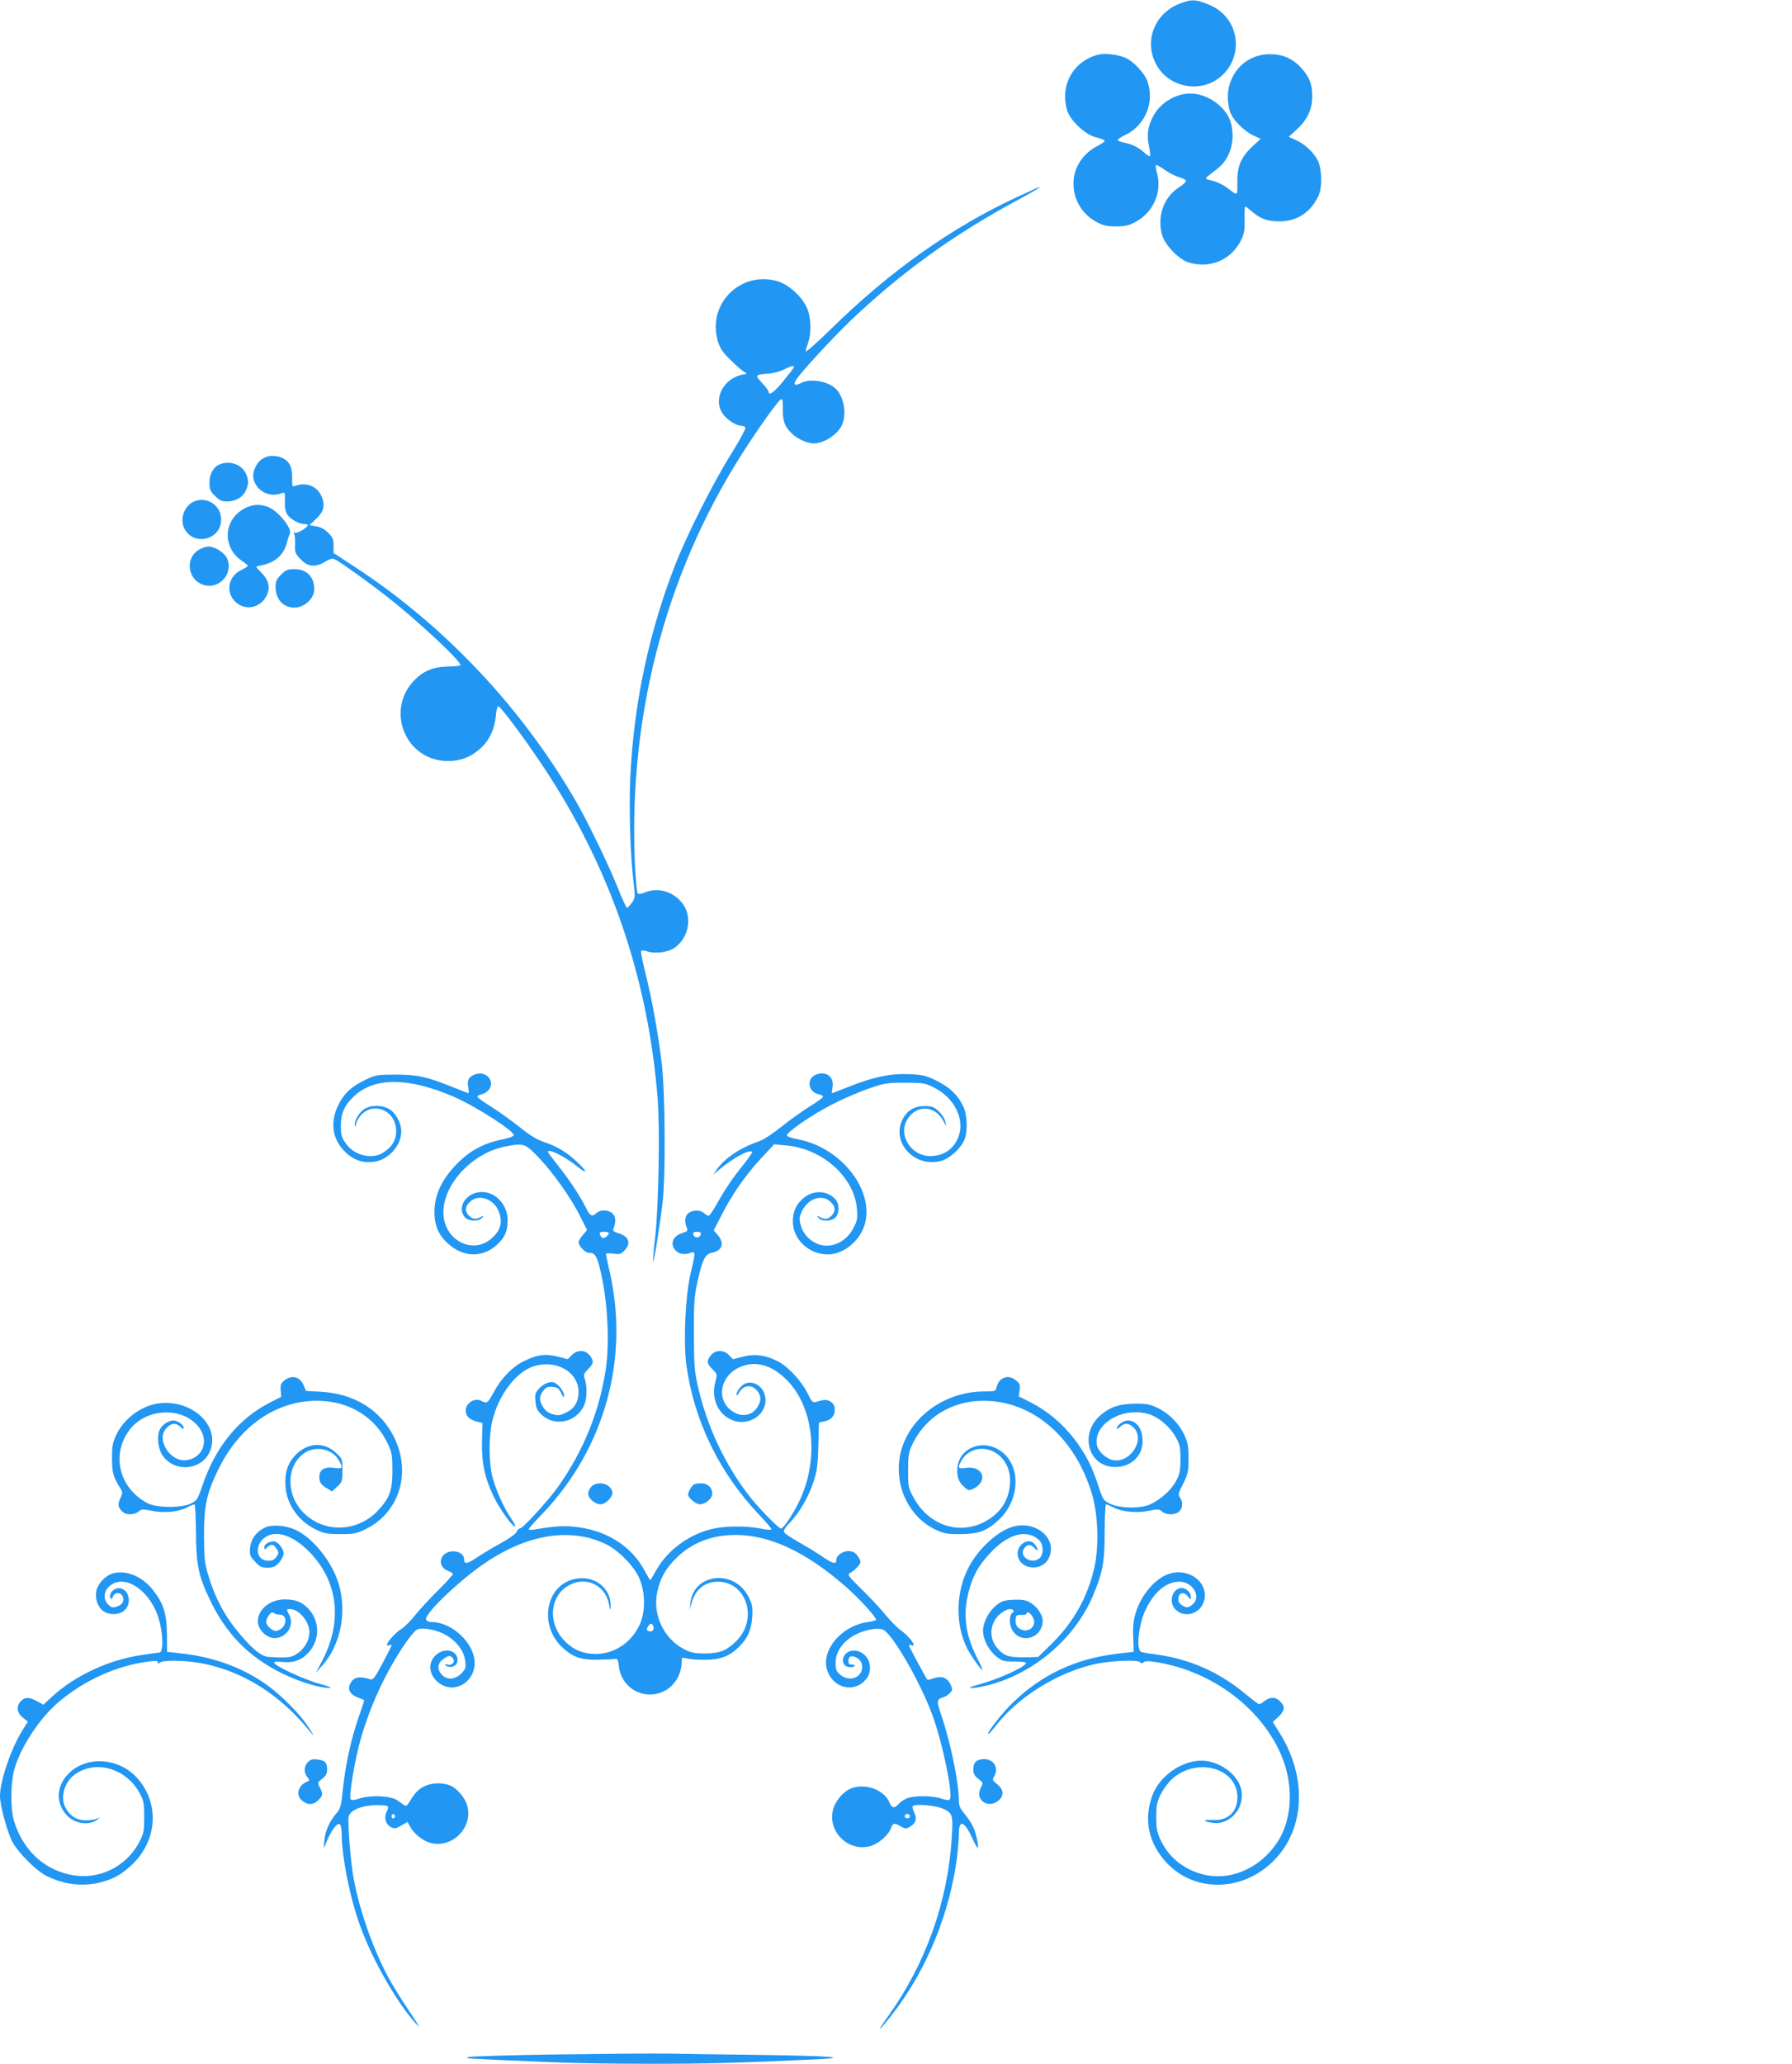 <?xml version="1.0" standalone="no"?>
<!DOCTYPE svg PUBLIC "-//W3C//DTD SVG 20010904//EN"
 "http://www.w3.org/TR/2001/REC-SVG-20010904/DTD/svg10.dtd">
<svg version="1.0" xmlns="http://www.w3.org/2000/svg"
 width="1112pt" height="1280pt" viewBox="0 0 1112 1280"
 preserveAspectRatio="xMidYMid meet">
<g transform="translate(0,1280) scale(0.1,-0.1)"
fill="#2196f3" stroke="none">
<path d="M7320 12777 c-170 -65 -231 -262 -126 -407 74 -102 220 -136 332 -78
146 76 188 264 89 394 -33 43 -75 72 -138 95 -63 23 -87 23 -157 -4z"/>
<path d="M6815 12461 c-155 -40 -239 -189 -193 -345 18 -62 109 -148 173 -166
28 -7 54 -16 59 -21 5 -4 -14 -19 -41 -33 -84 -42 -140 -119 -150 -205 -13
-108 42 -213 138 -266 45 -24 65 -29 124 -29 59 0 79 5 124 29 108 59 163 185
131 300 -7 25 -10 48 -7 51 3 3 27 -10 54 -29 26 -19 67 -40 91 -46 23 -7 42
-17 41 -24 0 -7 -21 -25 -47 -42 -91 -59 -133 -179 -101 -292 17 -62 105 -153
165 -171 132 -39 260 14 322 132 22 44 26 62 25 134 -1 45 1 82 4 82 3 0 21
-14 41 -31 52 -46 98 -62 172 -62 110 0 196 58 243 162 23 53 20 167 -7 218
-25 49 -83 102 -134 124 l-45 20 51 47 c65 60 96 126 95 207 0 72 -18 119 -68
173 -53 59 -115 86 -195 86 -183 -1 -303 -175 -247 -357 15 -48 85 -119 144
-147 l46 -21 -51 -47 c-71 -66 -96 -125 -94 -225 1 -85 5 -84 -64 -31 -23 17
-64 37 -90 43 -55 14 -59 5 30 74 78 60 112 170 86 278 -24 101 -143 189 -254
189 -88 0 -181 -55 -225 -132 -38 -66 -47 -124 -31 -195 6 -30 9 -57 6 -61 -4
-3 -19 6 -34 20 -34 33 -78 54 -125 63 -20 4 -39 11 -42 15 -3 4 20 20 50 34
122 60 180 201 136 330 -18 51 -85 124 -136 147 -48 21 -129 31 -170 20z"/>
<path d="M6320 11582 c-410 -189 -795 -461 -1162 -821 -87 -85 -158 -148 -158
-140 0 8 7 32 15 54 19 54 19 141 -2 201 -25 74 -113 157 -188 180 -230 66
-437 -140 -371 -370 14 -46 28 -69 75 -114 31 -32 68 -64 82 -74 l24 -16 -30
-6 c-120 -26 -183 -156 -118 -245 27 -36 81 -71 110 -71 13 0 26 -6 29 -13 2
-7 -36 -78 -86 -158 -109 -172 -276 -503 -348 -687 -166 -423 -261 -874 -281
-1332 -8 -200 0 -475 20 -636 11 -99 11 -103 -10 -133 -12 -17 -26 -31 -30
-31 -5 0 -30 55 -57 123 -54 136 -176 388 -249 518 -337 590 -824 1109 -1388
1476 l-127 83 0 46 c0 39 -5 51 -34 80 -23 23 -47 35 -75 40 l-41 7 39 36 c48
45 59 81 40 134 -24 68 -95 100 -166 74 -20 -7 -21 -5 -20 50 1 68 -18 104
-64 124 -68 27 -134 5 -163 -56 -20 -42 -20 -68 -1 -106 30 -56 99 -82 159
-59 25 9 25 9 24 -48 -2 -40 3 -65 16 -84 19 -29 72 -58 105 -58 12 0 21 -3
21 -7 0 -15 -69 -55 -81 -47 -8 5 -9 3 -4 -6 5 -7 7 -37 6 -66 -2 -48 1 -57
31 -89 46 -50 92 -56 152 -21 39 23 49 25 68 15 36 -19 208 -142 315 -226 191
-148 475 -414 460 -429 -3 -4 -39 -7 -79 -8 -87 -2 -148 -26 -203 -81 -188
-188 -59 -505 205 -505 78 0 141 24 199 76 57 51 89 117 98 204 3 33 10 60 14
60 15 0 157 -190 277 -370 417 -625 653 -1310 713 -2063 15 -190 6 -662 -15
-856 -9 -79 -15 -149 -13 -155 4 -13 41 216 59 369 19 165 16 673 -5 855 -22
184 -60 399 -102 565 -18 72 -30 133 -26 138 4 4 22 2 40 -4 45 -16 127 -5
166 22 94 65 115 203 42 286 -59 67 -148 90 -224 58 -23 -10 -40 -12 -46 -6
-5 5 -13 97 -18 203 -38 938 210 1842 713 2596 97 147 181 260 195 266 9 4 12
-14 11 -62 -2 -77 14 -114 66 -160 33 -28 89 -52 126 -52 65 0 152 58 176 117
30 71 9 178 -43 225 -51 46 -157 62 -214 32 -37 -19 -48 -11 -29 20 28 45 223
257 339 368 307 293 634 530 1019 738 128 69 165 92 150 90 -2 0 -59 -27 -128
-58z m-1396 -1064 c-4 -7 -34 -46 -66 -85 -54 -66 -88 -90 -88 -63 0 6 -19 31
-41 55 -46 50 -45 51 42 58 31 3 74 14 95 26 45 23 69 27 58 9z"/>
<path d="M1364 9920 c-40 -16 -64 -59 -64 -112 0 -43 4 -54 34 -84 28 -28 42
-34 76 -34 52 0 95 25 115 66 19 40 19 68 0 108 -27 56 -99 81 -161 56z"/>
<path d="M1205 9690 c-61 -25 -91 -109 -61 -168 58 -113 230 -70 228 57 -1 87
-87 144 -167 111z"/>
<path d="M1535 9655 c-22 -8 -54 -30 -72 -49 -79 -86 -62 -217 37 -284 19 -13
36 -26 38 -30 1 -4 -17 -16 -40 -27 -81 -38 -100 -135 -39 -196 59 -59 155
-42 194 34 26 50 16 97 -28 142 -19 19 -35 36 -35 39 0 2 17 7 37 11 79 15
135 65 153 138 6 23 14 49 18 56 19 34 -82 153 -143 170 -51 14 -71 13 -120
-4z"/>
<path d="M1229 9387 c-85 -57 -61 -189 39 -216 97 -27 185 79 139 169 -17 34
-74 70 -112 70 -18 0 -47 -10 -66 -23z"/>
<path d="M1744 9236 c-28 -28 -34 -42 -34 -75 0 -85 56 -138 134 -128 55 8
106 61 106 112 0 78 -47 125 -123 125 -42 0 -54 -5 -83 -34z"/>
<path d="M2944 6135 c-37 -15 -47 -36 -38 -81 3 -19 4 -34 1 -34 -3 0 -49 18
-104 40 -158 63 -213 75 -348 75 -113 0 -124 -2 -185 -31 -88 -42 -133 -83
-170 -156 -53 -106 -39 -212 39 -289 53 -54 111 -74 181 -65 90 12 170 100
170 189 0 50 -33 113 -73 137 -48 30 -127 27 -165 -5 -32 -27 -57 -76 -49 -97
3 -7 6 -3 6 9 1 12 13 35 27 52 75 90 212 40 222 -81 4 -61 -19 -106 -77 -145
-72 -48 -186 -20 -238 59 -24 35 -28 52 -28 107 1 81 25 132 91 190 126 111
336 107 609 -11 139 -60 381 -216 373 -240 -2 -6 -34 -18 -71 -25 -117 -24
-203 -70 -285 -155 -91 -94 -135 -188 -136 -293 -1 -84 25 -145 84 -198 95
-86 213 -89 302 -9 50 45 68 85 68 154 0 113 -101 199 -200 169 -75 -22 -109
-102 -65 -151 23 -25 86 -28 106 -3 13 15 12 15 -8 5 -31 -17 -50 -15 -73 8
-27 27 -25 56 5 85 52 53 149 21 180 -59 24 -62 14 -110 -34 -157 -124 -125
-323 -16 -309 170 12 174 190 354 387 391 114 21 120 19 209 -75 90 -95 200
-252 257 -368 l38 -76 -27 -31 c-14 -17 -26 -37 -26 -44 0 -23 41 -66 63 -66
37 0 48 -14 68 -91 47 -182 64 -447 39 -624 -38 -265 -140 -516 -299 -739 -63
-88 -217 -256 -235 -256 -6 0 -16 -10 -21 -22 -6 -12 -47 -42 -95 -68 -47 -25
-113 -65 -148 -88 -63 -43 -82 -46 -82 -13 0 30 -34 53 -76 49 -77 -6 -95 -94
-24 -121 17 -6 30 -15 30 -20 0 -5 -42 -52 -94 -103 -52 -52 -116 -121 -142
-154 -26 -33 -62 -69 -80 -81 -56 -34 -121 -119 -79 -103 8 4 15 3 15 0 0 -4
-25 -54 -56 -112 -50 -93 -59 -105 -78 -99 -71 22 -104 13 -125 -32 -16 -34 6
-67 54 -83 19 -6 35 -14 35 -16 0 -3 -15 -49 -34 -103 -46 -131 -83 -299 -98
-445 -11 -106 -15 -123 -39 -151 -43 -48 -72 -113 -76 -169 l-4 -51 21 50 c25
62 63 111 78 101 7 -4 12 -29 12 -56 0 -142 51 -400 115 -575 73 -205 227
-475 345 -605 31 -34 23 -19 -33 65 -41 61 -95 146 -120 190 -99 172 -192 429
-231 635 -20 105 -41 360 -32 395 10 38 82 68 168 69 36 1 70 -2 74 -7 4 -4 2
-18 -5 -30 -20 -37 -10 -79 22 -97 25 -14 30 -13 67 8 l39 22 15 -28 c22 -43
80 -90 127 -102 134 -36 265 95 229 229 -13 50 -63 109 -107 127 -50 21 -122
17 -168 -9 -35 -20 -52 -39 -91 -103 -9 -14 -16 -16 -27 -9 -8 6 -27 19 -43
30 -39 27 -165 33 -231 11 -31 -11 -50 -13 -57 -6 -13 13 26 251 63 377 61
210 152 406 270 582 33 49 70 93 82 96 40 13 125 -5 180 -38 66 -40 109 -99
116 -160 5 -41 2 -49 -25 -77 -39 -38 -88 -41 -120 -7 -31 33 -28 71 7 96 35
25 45 26 61 6 18 -21 -5 -48 -34 -39 -16 5 -18 3 -10 -6 7 -6 22 -10 34 -8 53
7 52 78 -1 97 -59 20 -129 -34 -129 -99 0 -74 81 -138 156 -124 84 16 137 103
114 192 -28 111 -152 212 -262 212 -16 0 -31 6 -34 15 -13 32 194 232 354 343
270 187 541 231 762 125 80 -39 181 -143 210 -218 36 -91 35 -210 -3 -287 -58
-118 -174 -186 -297 -175 -72 6 -127 35 -177 91 -92 105 -80 260 26 327 108
69 236 14 260 -111 8 -43 9 -43 10 -10 3 116 -110 197 -231 165 -172 -44 -213
-282 -73 -418 65 -63 117 -82 220 -81 50 1 99 3 110 5 17 3 20 -3 26 -50 16
-127 144 -203 264 -157 74 29 125 105 125 190 0 27 1 28 33 20 17 -5 68 -9
112 -8 95 0 153 22 212 81 54 54 76 106 81 188 3 62 0 76 -25 125 -90 171
-341 141 -359 -43 l-4 -42 13 48 c24 81 82 127 162 127 176 0 250 -228 118
-364 -61 -62 -106 -81 -198 -81 -67 0 -88 5 -131 27 -126 66 -196 215 -165
356 17 83 51 143 116 207 96 96 221 145 370 145 212 0 436 -105 680 -318 90
-78 200 -200 191 -210 -3 -3 -29 -9 -57 -13 -157 -25 -281 -170 -248 -291 29
-108 151 -150 229 -78 35 33 46 71 34 118 -17 65 -99 98 -144 57 -22 -20 -26
-55 -8 -73 14 -14 54 -16 62 -4 3 5 -5 8 -17 8 -17 -1 -22 5 -22 24 0 32 26
37 59 13 18 -13 25 -28 26 -51 0 -68 -80 -97 -137 -48 -24 21 -28 32 -28 74 0
62 39 123 106 164 56 35 148 56 186 42 56 -19 229 -317 307 -526 65 -176 133
-505 109 -529 -6 -6 -25 -4 -52 6 -54 19 -171 20 -214 1 -18 -7 -41 -23 -51
-35 -26 -29 -41 -26 -56 8 -33 82 -154 125 -243 87 -44 -18 -94 -77 -107 -127
-37 -137 92 -266 229 -229 50 13 109 63 128 107 15 38 20 39 62 16 28 -16 33
-17 57 -3 37 21 46 50 27 89 -9 17 -12 35 -9 39 16 16 141 5 188 -16 59 -26
63 -39 54 -180 -25 -398 -161 -780 -395 -1107 -77 -107 -64 -102 23 8 216 277
361 631 406 987 5 46 10 108 10 137 0 90 34 80 82 -25 15 -34 31 -62 34 -62
10 0 -7 83 -25 125 -10 22 -34 60 -54 83 -29 35 -37 52 -37 84 0 112 -51 360
-109 530 -31 91 -30 98 15 112 12 4 29 15 39 26 17 19 18 22 2 55 -20 41 -55
53 -104 36 -19 -7 -36 -11 -38 -9 -8 8 -115 207 -115 213 0 4 7 5 15 1 40 -15
-8 52 -68 95 -22 16 -65 60 -95 97 -30 37 -96 107 -146 156 -83 81 -89 90 -71
100 31 18 65 54 65 69 0 8 -9 26 -21 41 -15 19 -30 26 -55 26 -36 0 -74 -28
-74 -54 0 -30 -21 -25 -84 18 -36 25 -104 66 -150 92 -47 26 -88 54 -91 62 -3
10 9 31 34 56 60 62 115 155 146 247 25 73 29 103 33 230 l4 147 31 6 c44 9
67 34 67 72 0 25 -7 38 -25 50 -24 15 -39 15 -92 -1 -19 -6 -26 1 -53 56 -40
78 -120 163 -183 196 -78 39 -142 48 -216 29 l-63 -16 -24 25 c-32 35 -85 34
-113 -1 -28 -36 -26 -50 10 -86 30 -30 30 -32 19 -75 -28 -98 9 -194 91 -235
97 -50 219 15 219 118 0 93 -100 145 -156 80 -13 -15 -24 -35 -24 -44 0 -11 7
-5 20 16 26 43 78 46 109 6 26 -33 26 -60 1 -101 -28 -47 -85 -62 -136 -37
-130 64 -103 242 45 292 86 30 177 4 260 -74 183 -169 220 -507 85 -777 -43
-84 -93 -157 -108 -157 -13 0 -125 113 -183 185 -160 199 -279 452 -335 709
-19 86 -22 132 -22 316 -1 187 2 229 22 320 31 140 47 173 92 181 62 13 77 58
35 108 l-26 30 45 88 c64 128 152 255 247 357 l83 89 72 -7 c229 -19 427 -198
442 -397 4 -59 1 -72 -24 -119 -43 -80 -127 -121 -205 -100 -57 16 -106 65
-120 121 -11 41 -10 51 9 90 38 78 127 105 177 54 30 -29 32 -58 5 -85 -23
-23 -42 -25 -73 -8 -20 10 -21 10 -8 -5 20 -25 83 -22 106 3 25 27 24 83 0
111 -52 58 -140 60 -202 6 -44 -39 -63 -82 -63 -143 0 -110 99 -204 216 -204
98 0 199 82 230 186 61 211 -145 475 -410 527 -39 7 -71 18 -73 24 -6 18 153
128 278 192 63 33 165 77 225 98 102 35 117 38 229 38 111 0 124 -2 177 -28
133 -65 199 -203 153 -314 -31 -73 -92 -113 -173 -113 -119 0 -201 131 -142
227 56 93 171 89 223 -8 l19 -34 -6 30 c-4 17 -22 45 -41 63 -30 27 -42 32
-86 32 -67 0 -111 -27 -140 -86 -68 -142 78 -298 240 -254 56 15 125 79 147
135 20 54 16 154 -10 206 -32 67 -84 117 -162 155 -66 33 -84 38 -172 42 -116
5 -222 -17 -375 -78 -55 -22 -101 -40 -104 -40 -2 0 -1 16 3 35 12 67 -40 106
-105 79 -59 -25 -46 -108 20 -121 16 -3 28 -10 26 -16 -2 -6 -40 -33 -85 -61
-45 -28 -123 -84 -173 -124 -56 -45 -111 -81 -143 -92 -113 -39 -208 -102
-258 -173 l-23 -32 43 35 c86 71 183 123 199 106 3 -3 -19 -36 -49 -73 -71
-88 -120 -160 -170 -250 -22 -40 -45 -73 -51 -73 -6 0 -19 7 -29 17 -23 21
-75 19 -100 -4 -19 -17 -21 -55 -4 -94 5 -12 -2 -18 -32 -27 -52 -16 -73 -59
-48 -97 20 -30 56 -40 96 -27 38 14 38 11 4 -133 -31 -135 -44 -415 -25 -559
47 -347 205 -673 455 -934 43 -45 76 -85 73 -88 -3 -4 -37 -1 -74 7 -90 17
-223 15 -300 -5 -143 -36 -272 -133 -340 -253 -19 -35 -36 -63 -38 -63 -2 0
-18 27 -35 59 -80 149 -231 247 -419 270 -76 10 -141 6 -263 -15 -21 -4 -38
-3 -38 1 0 4 39 49 88 99 382 401 537 954 417 1491 -14 60 -25 114 -25 118 0
5 20 5 44 2 39 -6 48 -4 70 18 44 44 29 89 -35 108 -30 10 -38 16 -33 28 18
40 15 77 -5 95 -26 24 -75 25 -99 3 -29 -26 -40 -21 -68 36 -38 75 -101 170
-172 259 -34 43 -62 80 -62 83 0 25 105 -27 184 -91 66 -53 61 -29 -7 33 -62
58 -121 93 -198 119 -48 16 -90 42 -155 94 -49 39 -127 95 -173 124 -47 29
-86 57 -88 63 -2 6 10 13 26 16 17 4 38 18 47 32 37 57 -26 118 -92 90z m834
-987 c-2 -6 -12 -16 -21 -22 -13 -8 -20 -7 -27 4 -16 24 -12 30 21 30 19 0 29
-4 27 -12z m570 -5 c-2 -10 -12 -18 -23 -18 -11 0 -21 8 -23 18 -3 13 3 17 23
17 20 0 26 -4 23 -17z m-294 -2430 c8 -21 -8 -38 -29 -29 -13 4 -14 10 -5 26
13 24 26 26 34 3z m-1602 -1178 c0 -5 -5 -11 -11 -13 -6 -2 -11 4 -11 13 0 9
5 15 11 13 6 -2 11 -8 11 -13z m3193 6 c7 -12 -12 -24 -25 -16 -11 7 -4 25 10
25 5 0 11 -4 15 -9z"/>
<path d="M3548 4395 l-25 -25 -62 16 c-76 19 -125 13 -208 -27 -73 -35 -144
-108 -191 -197 -35 -65 -40 -69 -74 -51 -42 22 -98 -12 -98 -60 0 -34 23 -56
69 -68 l35 -9 -3 -109 c-3 -139 16 -230 74 -350 40 -82 121 -193 132 -181 3 2
-9 25 -27 51 -46 67 -97 183 -116 262 -21 89 -21 248 0 337 39 163 145 304
255 341 140 46 281 -33 281 -158 0 -61 -25 -103 -77 -128 -39 -19 -49 -20 -84
-10 -27 8 -46 23 -59 44 -26 41 -25 68 1 101 17 22 28 27 58 24 30 -2 39 -9
53 -38 15 -30 18 -32 18 -12 0 13 -14 37 -30 54 -26 25 -36 29 -63 24 -18 -3
-45 -20 -61 -37 -25 -28 -28 -37 -23 -82 4 -42 10 -56 40 -83 82 -76 219 -43
263 63 17 39 18 118 3 160 -9 27 -7 33 20 61 36 36 38 50 10 86 -28 35 -77 36
-111 1z"/>
<path d="M1766 4239 c-23 -18 -27 -28 -24 -62 l3 -40 -70 -36 c-195 -100 -338
-275 -419 -515 -29 -85 -34 -92 -71 -111 -59 -29 -214 -28 -270 2 -177 94
-227 303 -110 456 100 131 317 144 421 25 75 -85 39 -198 -67 -214 -104 -15
-195 131 -124 201 29 30 58 32 85 5 15 -15 20 -16 20 -6 0 18 -38 46 -63 46
-32 0 -74 -28 -87 -60 -19 -45 -8 -123 23 -163 79 -104 246 -83 292 37 59 155
-111 314 -313 293 -110 -12 -221 -92 -271 -197 -22 -47 -26 -69 -26 -145 0
-90 8 -118 55 -191 11 -19 11 -27 -4 -58 -18 -38 -13 -59 19 -86 22 -18 73
-15 96 6 17 15 25 15 79 4 76 -16 164 -8 218 19 23 12 45 21 49 21 4 0 8 -78
9 -172 1 -198 14 -267 83 -413 102 -217 243 -362 456 -466 101 -49 233 -90
289 -88 20 0 0 9 -59 25 -93 25 -277 110 -283 130 -2 8 11 10 42 7 66 -8 112
4 153 40 92 81 95 216 7 299 -38 35 -74 48 -137 48 -92 0 -167 -62 -167 -137
0 -49 54 -103 103 -103 74 0 125 78 93 141 -20 40 -20 39 5 39 54 0 119 -78
119 -143 0 -57 -38 -115 -94 -144 -26 -14 -60 -16 -158 -10 -48 3 -111 56
-200 167 -78 96 -136 207 -174 335 -25 82 -27 105 -28 250 0 188 16 262 89
412 131 268 358 426 615 425 196 -1 359 -100 437 -268 25 -53 28 -70 28 -164
0 -124 -17 -171 -89 -248 -128 -137 -338 -142 -465 -12 -112 115 -103 303 18
374 67 39 163 17 201 -47 31 -51 27 -59 -25 -51 -64 9 -97 -13 -93 -63 2 -29
10 -40 40 -60 l38 -23 32 29 c31 28 33 33 33 101 0 71 0 72 -41 110 -74 69
-175 63 -250 -14 -50 -52 -69 -113 -62 -199 9 -110 79 -209 185 -262 52 -26
69 -29 153 -30 88 0 101 3 161 32 207 102 283 349 175 568 -84 170 -247 271
-454 283 l-93 5 -14 33 c-23 56 -73 69 -119 33z m-62 -1446 c4 -4 19 -7 34 -8
46 0 43 -72 -5 -94 -23 -10 -30 -9 -52 7 -32 24 -37 46 -17 77 17 26 27 30 40
18z"/>
<path d="M6213 4245 c-12 -8 -24 -29 -28 -45 -7 -30 -7 -30 -78 -30 -264 -1
-492 -183 -526 -420 -25 -184 67 -363 226 -438 51 -24 70 -27 153 -27 112 1
163 19 236 87 127 116 142 318 31 415 -116 101 -287 37 -287 -107 0 -49 13
-77 47 -106 23 -20 27 -20 54 -7 94 47 59 144 -46 129 -52 -8 -56 0 -25 51 32
53 100 79 162 62 90 -24 145 -113 135 -217 -9 -105 -66 -185 -164 -234 -161
-79 -343 -14 -434 154 -33 60 -34 68 -34 168 0 88 4 113 23 155 80 173 244
276 442 277 305 2 570 -224 676 -578 38 -127 44 -320 16 -451 -42 -188 -129
-343 -267 -479 l-83 -81 -86 -2 c-97 -1 -128 9 -169 59 -53 62 -45 154 18 209
20 17 47 31 60 31 25 0 33 -14 16 -24 -16 -10 -19 -61 -6 -92 44 -107 195 -72
195 45 0 37 -37 90 -80 113 -27 15 -50 18 -102 16 -57 -3 -73 -8 -105 -34 -48
-38 -83 -106 -83 -159 0 -53 35 -121 83 -159 35 -28 45 -31 113 -31 45 0 73
-4 71 -10 -8 -26 -179 -103 -302 -135 -86 -23 -40 -27 54 -5 286 68 547 287
661 553 63 149 75 211 75 400 0 94 4 172 8 172 4 0 26 -9 47 -20 54 -27 146
-36 220 -20 54 11 62 11 79 -4 22 -20 68 -24 98 -8 29 16 38 58 18 89 -16 24
-15 28 17 91 30 60 33 74 33 156 0 77 -4 99 -26 147 -34 72 -96 134 -168 168
-47 22 -69 26 -141 25 -93 -1 -149 -19 -208 -69 -144 -121 -73 -338 105 -323
91 8 153 73 153 160 0 77 -37 127 -92 128 -27 0 -68 -30 -68 -50 0 -5 9 -1 20
10 27 27 56 25 85 -5 74 -73 -21 -221 -128 -201 -43 8 -92 54 -100 92 -25 132
159 242 323 193 59 -18 130 -78 164 -139 28 -50 31 -63 31 -140 0 -73 -4 -92
-27 -135 -30 -57 -97 -117 -164 -147 -61 -26 -189 -23 -249 7 -37 18 -42 26
-66 100 -35 106 -61 163 -105 232 -84 132 -193 232 -326 299 l-66 33 5 39 c5
34 1 42 -22 60 -32 26 -62 28 -92 7z m193 -1470 c43 -65 -44 -122 -95 -62 -7
9 -11 28 -9 44 3 25 7 28 36 27 17 -1 32 2 32 7 0 17 20 9 36 -16z"/>
<path d="M3670 3580 c-11 -11 -20 -31 -20 -44 0 -30 43 -66 77 -66 29 0 73 42
73 70 0 32 -35 60 -75 60 -22 0 -43 -8 -55 -20z"/>
<path d="M4304 3592 c-13 -9 -34 -46 -34 -62 0 -20 49 -60 73 -60 33 0 77 36
77 64 0 39 -27 66 -68 66 -20 0 -42 -4 -48 -8z"/>
<path d="M1645 3326 c-54 -25 -87 -70 -93 -124 -4 -46 -2 -53 30 -87 30 -33
40 -38 78 -38 36 0 48 6 72 32 15 17 28 42 28 55 0 31 -36 76 -61 76 -30 0
-59 -18 -59 -37 0 -15 2 -15 18 0 25 23 39 21 58 -8 15 -23 15 -27 0 -50 -12
-18 -25 -25 -50 -25 -93 0 -86 129 9 160 70 23 165 -20 255 -116 172 -184 195
-429 65 -673 l-35 -66 40 45 c112 126 153 323 104 499 -37 132 -148 277 -255
335 -62 34 -157 44 -204 22z"/>
<path d="M6270 3326 c-89 -31 -202 -138 -257 -243 -83 -154 -87 -357 -11 -508
23 -45 89 -138 94 -132 2 2 -14 38 -36 81 -70 141 -85 262 -50 400 25 100 61
165 132 241 114 123 229 154 306 83 28 -27 30 -87 3 -112 -47 -42 -130 9 -97
59 19 28 41 30 65 4 24 -27 28 -14 5 19 -42 60 -132 -10 -104 -82 28 -75 148
-78 186 -4 65 125 -85 249 -236 194z"/>
<path d="M696 3040 c-41 -13 -84 -58 -96 -99 -13 -47 3 -104 37 -130 38 -31
106 -29 138 4 47 47 22 135 -38 135 -31 0 -62 -34 -52 -57 6 -16 8 -16 16 5
10 27 44 29 59 3 13 -26 3 -50 -27 -62 -34 -13 -40 -12 -63 11 -31 31 -27 83
11 114 81 68 214 -2 284 -150 44 -92 58 -264 22 -264 -7 0 -56 -7 -110 -15
-205 -31 -409 -126 -554 -258 l-54 -50 -38 21 c-48 27 -75 28 -101 2 -31 -31
-26 -74 12 -103 l31 -25 -31 -49 c-71 -111 -142 -317 -142 -413 0 -57 45 -224
77 -284 37 -68 146 -177 210 -210 109 -55 227 -69 336 -41 83 21 133 50 197
111 159 151 171 385 28 540 -111 120 -302 135 -414 32 -83 -76 -92 -184 -23
-263 50 -57 143 -71 195 -29 18 15 18 15 -3 5 -12 -6 -44 -11 -72 -11 -55 0
-99 28 -126 81 -32 60 -5 156 56 201 130 97 324 41 407 -116 24 -45 27 -62 27
-146 0 -85 -3 -101 -28 -150 -83 -162 -261 -246 -437 -206 -167 37 -291 159
-344 335 -20 69 -21 215 -1 301 33 138 153 326 277 432 161 137 363 228 561
253 44 6 57 4 57 -6 0 -10 3 -10 12 -1 17 17 159 15 258 -4 257 -48 490 -195
674 -424 33 -41 25 -24 -18 40 -46 69 -152 177 -237 240 -147 110 -328 179
-528 203 l-104 12 -1 110 c-2 127 -20 187 -84 270 -67 88 -173 132 -256 105z"/>
<path d="M7258 3040 c-86 -26 -173 -126 -209 -238 -16 -52 -20 -87 -17 -157
l3 -90 -105 -12 c-255 -31 -462 -128 -639 -297 -70 -67 -168 -192 -159 -201 2
-3 21 18 43 46 140 184 394 341 629 390 99 20 261 26 271 9 5 -8 11 -7 21 0
10 9 31 9 86 0 323 -54 613 -260 750 -535 100 -200 95 -434 -11 -589 -102
-148 -272 -226 -430 -197 -129 24 -236 104 -289 219 -23 48 -27 71 -27 142 0
73 4 93 28 142 16 32 48 75 73 97 147 129 385 71 402 -98 9 -100 -54 -166
-152 -159 -62 3 -66 -7 -6 -17 115 -19 212 97 180 215 -25 91 -139 170 -245
170 -124 0 -260 -96 -304 -215 -56 -151 -24 -299 90 -420 177 -187 478 -178
669 21 190 197 201 517 28 790 l-40 64 37 34 c40 38 41 65 3 99 -27 23 -59 22
-91 -3 -14 -11 -29 -20 -34 -20 -4 0 -43 29 -85 64 -165 137 -346 217 -562
246 -43 5 -82 12 -86 15 -31 19 -15 168 28 259 53 113 129 176 211 176 84 0
138 -96 80 -142 -26 -22 -38 -22 -67 -2 -16 11 -22 24 -20 42 4 36 36 41 59
11 18 -23 19 -23 19 -3 0 11 -8 28 -18 37 -68 62 -141 -52 -76 -117 54 -53
149 -26 174 49 37 113 -85 213 -212 175z"/>
<path d="M1911 1871 c-26 -26 -27 -67 -3 -94 12 -14 13 -21 5 -24 -63 -22 -82
-86 -37 -122 35 -28 69 -26 99 4 29 28 30 39 10 79 -15 29 -15 31 15 54 22 17
30 32 30 55 0 45 -12 58 -57 64 -33 4 -45 1 -62 -16z"/>
<path d="M6070 1883 c-22 -9 -30 -24 -30 -60 0 -24 8 -38 31 -56 31 -24 31
-25 15 -55 -38 -73 42 -133 108 -81 38 30 35 70 -6 103 -29 23 -32 28 -20 46
41 66 -21 132 -98 103z"/>
<path d="M3470 58 c-289 -4 -541 -11 -560 -16 -36 -9 -39 -9 508 -32 123 -6
400 -10 615 -10 352 0 548 5 1017 27 246 11 111 22 -335 28 -225 3 -480 6
-565 8 -85 2 -391 -1 -680 -5z"/>
</g>
</svg>
